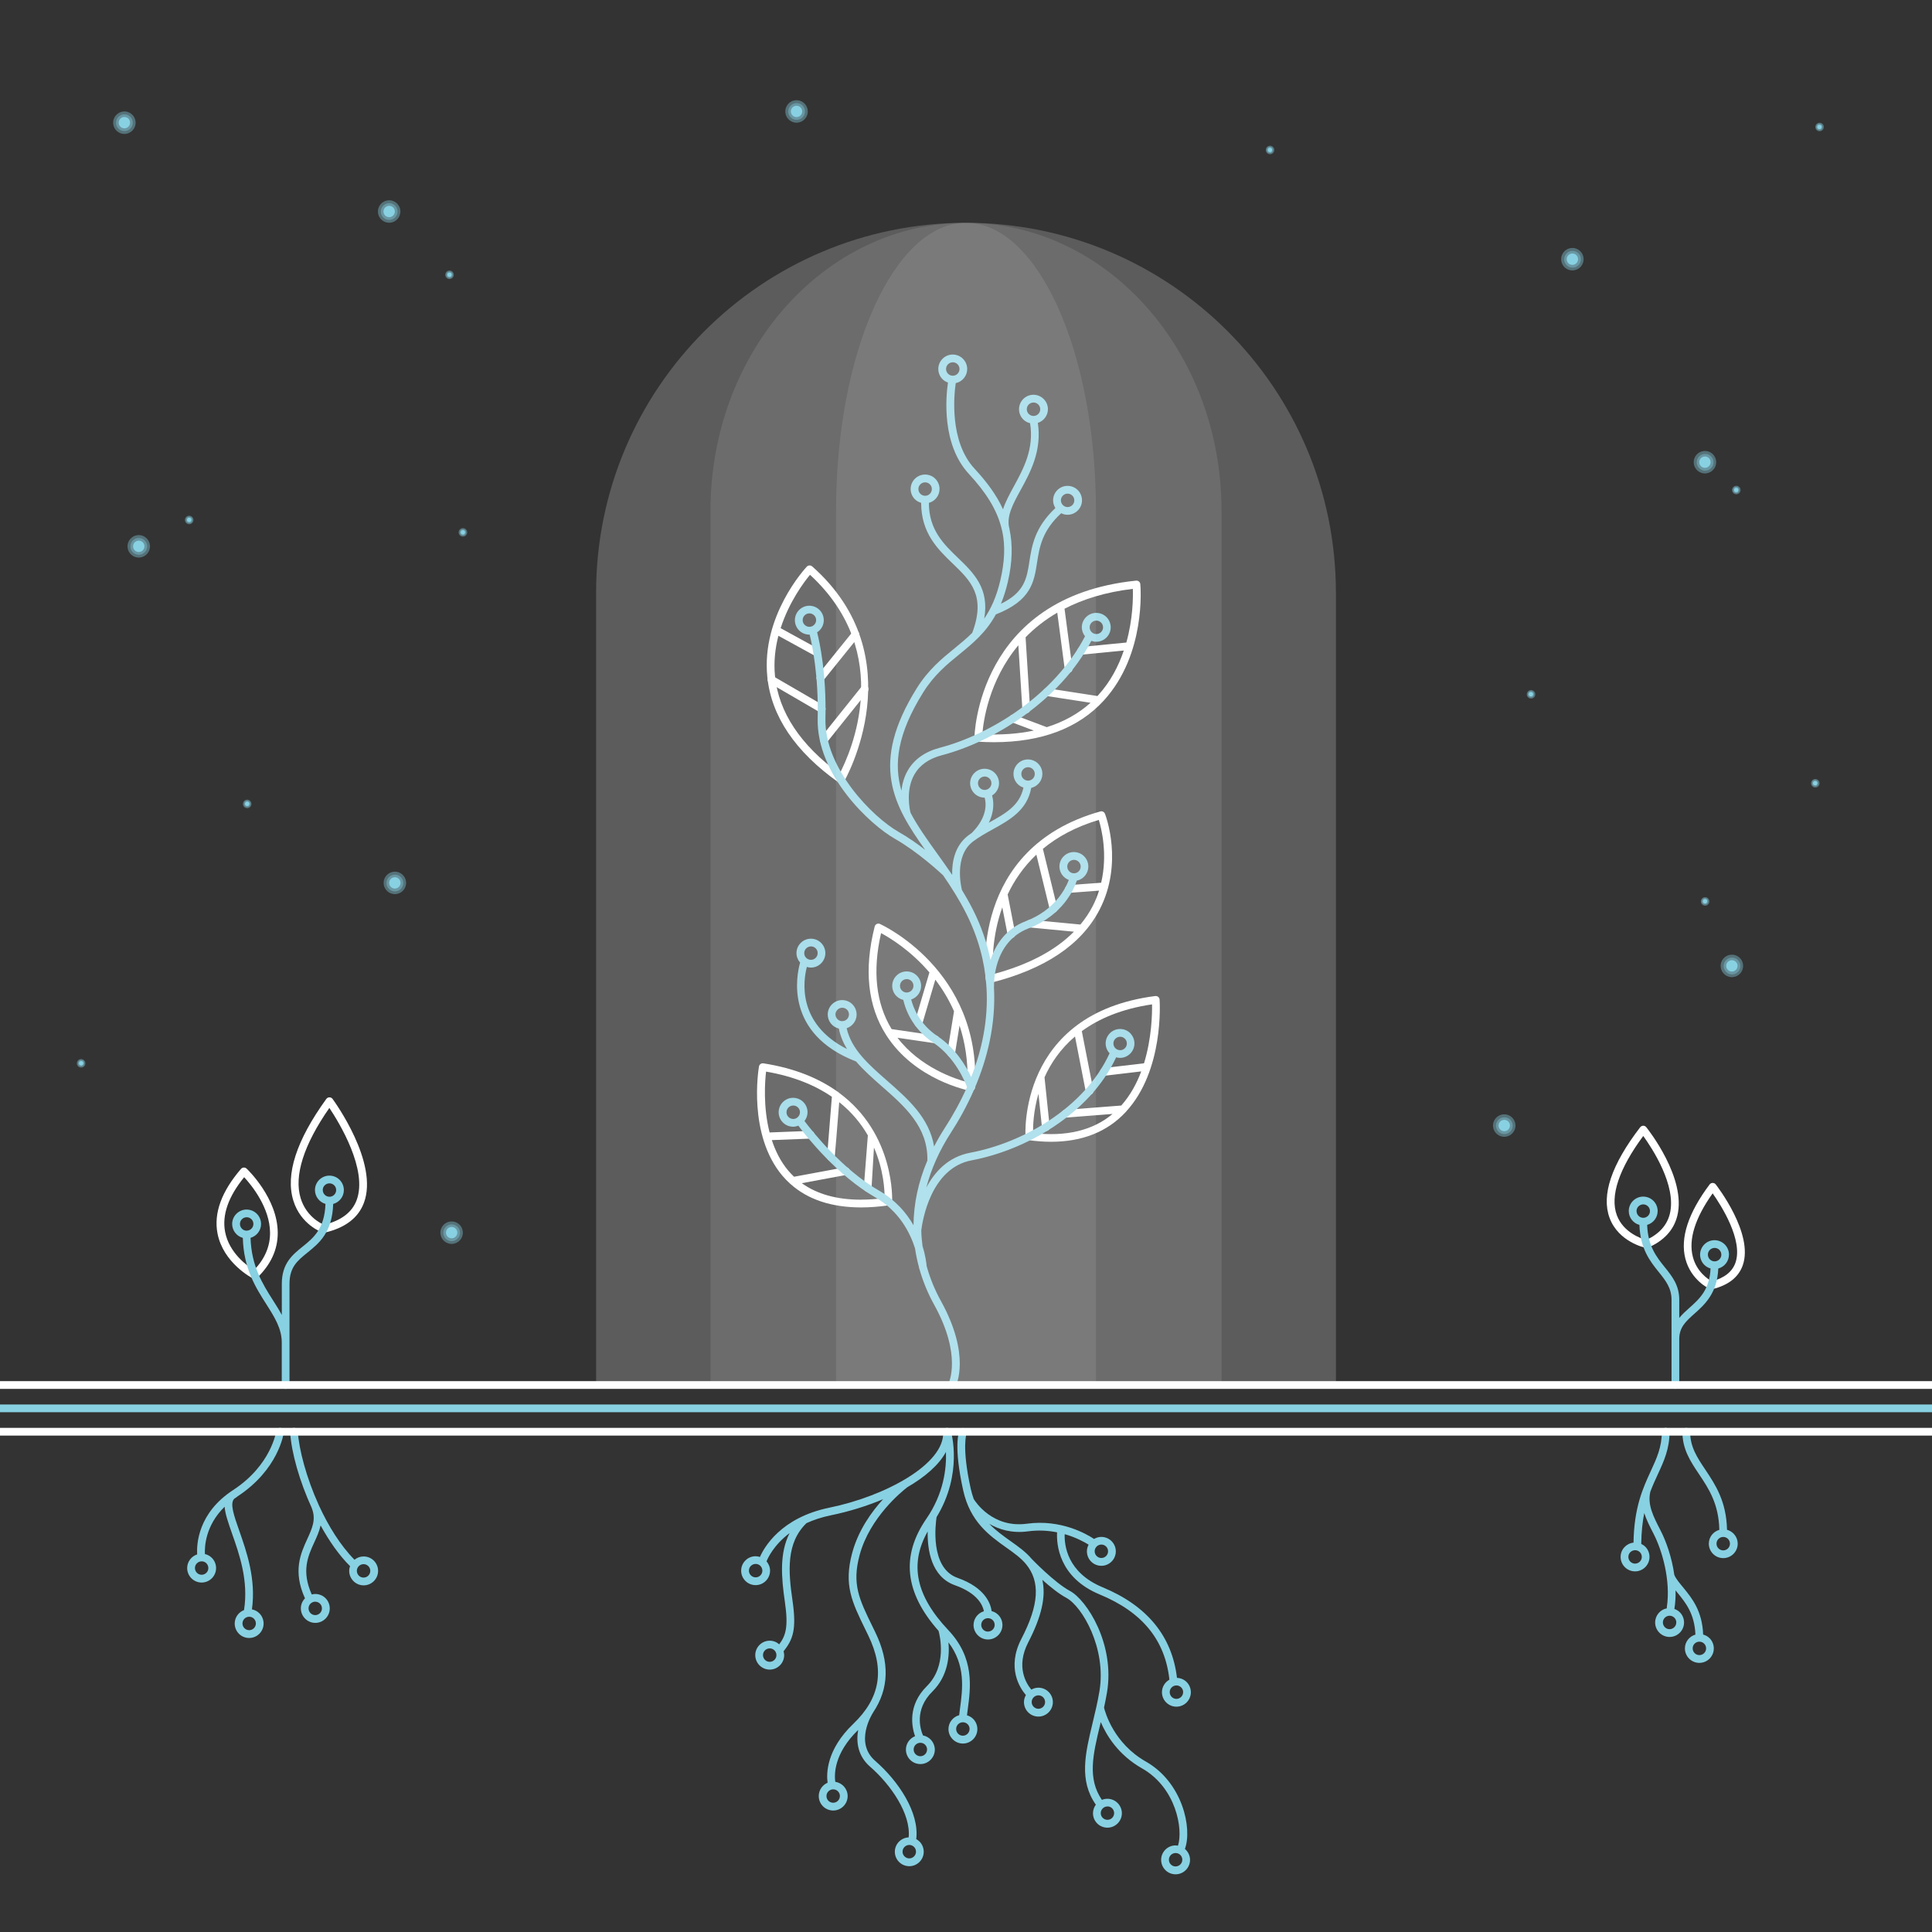 <?xml version="1.0" encoding="UTF-8"?>
<svg id="OBJECTS" xmlns="http://www.w3.org/2000/svg" viewBox="0 0 500 500">
  <rect x="0" y="0" width="500" height="500" fill="#333333" stroke="none"/>
  <defs>
    <style>
      .cls-1 {
        opacity: .4;
      }

      .cls-1, .cls-2 {
        fill: #88d1e2;
      }

      .cls-1, .cls-2, .cls-3, .cls-4, .cls-5 {
        stroke-width: 0px;
      }

      .cls-3 {
        opacity: .2;
      }

      .cls-3, .cls-4, .cls-5 {
        fill: #fff;
      }

      .cls-5 {
        opacity: .1;
      }
    </style>
  </defs>
  <g>
    <g>
      <g>
        <path class="cls-4" d="M217.1,282.77c-.11-.14-.26-.23-.42-.3-4.68-3.33-10.87-6-19.12-7.28-.54-.08-1.05.28-1.14.82-.12.71-2.91,17.61,6.05,28.25.64.76,1.32,1.46,2.05,2.11.02.02.03.03.05.04,4.49,4.02,10.6,6.06,18.24,6.07h0c2.26,0,4.69-.18,7.21-.54.47-.07.83-.45.86-.93.01-.23.86-17.49-13.79-28.24ZM222.82,310.48h0c-6.24,0-11.36-1.43-15.31-4.27l11.56-2.15c.54-.1.9-.62.8-1.17-.1-.54-.63-.91-1.17-.8l-13.2,2.45c-.52-.5-1.02-1.02-1.49-1.57-1.99-2.36-3.34-5.11-4.26-7.91l10.06-.39c.55-.02.98-.49.96-1.04-.02-.55-.45-.99-1.04-.96l-10.56.41c-1.71-6.68-1.2-13.31-.91-15.75,7.26,1.25,12.79,3.61,17.03,6.51l-1.25,15.55c-.04.55.37,1.03.92,1.08.03,0,.05,0,.08,0,.52,0,.95-.4,1-.92l1.15-14.31c3.31,2.64,5.69,5.62,7.41,8.6l-1.05,13.52c-.04.55.37,1.03.92,1.07.03,0,.05,0,.08,0,.52,0,.96-.4,1-.92l.63-10.53c2.52,5.8,2.77,11.08,2.76,13.08-2.13.27-4.18.41-6.1.41Z"/>
        <path class="cls-4" d="M227.74,239.11c-.27-.12-.58-.11-.84.02-.26.13-.46.37-.53.65-2.83,11.15-1.82,20.61,2.99,28.12,7.45,11.63,21.22,14.31,21.8,14.42.06.01.12.02.18.02.22,0,.44-.07.62-.21.23-.18.37-.45.38-.73,1.55-30.42-24.33-42.16-24.6-42.27ZM250.39,280.08c-3.16-.83-12.22-3.8-18.12-11.51l9.68,1.42s.1.01.15.01c.49,0,.92-.36.99-.86.08-.55-.3-1.05-.84-1.13l-11.5-1.68c-4.06-6.67-4.98-15.02-2.73-24.84,2.24,1.2,7.6,4.43,12.51,10.17l-3.8,12.88c-.16.53.15,1.09.68,1.24.09.03.19.04.28.04.43,0,.83-.28.96-.72l3.41-11.56c1.79,2.35,3.47,5.07,4.84,8.17l-1.74,10.69c-.09.54.28,1.06.83,1.15.05,0,.11.01.16.01.48,0,.91-.35.99-.84l1.19-7.31c1.4,4.26,2.22,9.13,2.07,14.68Z"/>
        <path class="cls-4" d="M291.42,287.69c9.83-10.67,8.73-28.25,8.68-29-.02-.27-.15-.53-.36-.7-.21-.17-.49-.25-.76-.22-35.61,4.59-33.6,36.08-33.58,36.4.04.47.4.85.86.91,2,.27,3.94.41,5.78.41,8.04,0,14.53-2.58,19.28-7.68.03-.04.06-.07.1-.11,0,0,0,0,0,0ZM267.36,293.21c-.04-1.66.06-5.55,1.39-10.14l.92,8.75c.05.51.49.9.99.9.03,0,.07,0,.11,0,.55-.06.95-.55.89-1.1l-1.34-12.81c1.61-3.61,4.1-7.34,7.89-10.57l2.79,14.29c.09.48.51.81.98.81.06,0,.13,0,.19-.02.54-.11.9-.63.79-1.17l-2.99-15.29c4.38-3.2,10.26-5.76,18.18-6.93.04,2.45-.08,8.76-2.08,15.25l-10.5,1.24c-.55.07-.94.56-.88,1.11.06.51.49.88.99.88.04,0,.08,0,.12,0l9.55-1.13c-1.17,3.13-2.84,6.21-5.17,8.83l-14.56,1.13c-.55.04-.96.52-.92,1.08.04.52.48.92,1,.92.03,0,.05,0,.08,0l12.15-.95c-5.1,4.27-12,5.94-20.58,4.94Z"/>
        <path class="cls-4" d="M285.96,210.6c-.19-.48-.7-.74-1.2-.6-34.07,9.54-29.67,43.19-29.62,43.53.04.28.2.53.43.69.17.11.36.17.56.17.08,0,.16,0,.24-.03,14.02-3.52,23.51-9.88,28.19-18.92,6.24-12.05,1.61-24.32,1.41-24.83ZM279.61,239.27l-12.88-1.23c-.56-.05-1.04.35-1.09.9-.05.55.35,1.04.9,1.09l11.39,1.09c-4.83,4.89-11.83,8.58-20.93,11.01-.19-2.66-.34-9.7,2.39-17.31l1.39,7.13c.09.48.51.81.98.81.06,0,.13,0,.19-.02.54-.11.9-.63.79-1.17l-1.96-10.09c1.68-3.55,4.06-7.11,7.43-10.3l3.48,14.25c.11.46.52.76.97.76.08,0,.16,0,.24-.03.54-.13.87-.67.73-1.21l-3.73-15.27c3.7-3.06,8.42-5.68,14.47-7.49.71,2.31,2.33,8.93.61,16.26l-8.4.62c-.55.04-.96.52-.92,1.07.04.53.48.93,1,.93.02,0,.05,0,.08,0l7.69-.57c-.43,1.34-.96,2.69-1.66,4.04-.87,1.68-1.93,3.25-3.16,4.73Z"/>
        <path class="cls-4" d="M295.11,151.17c-.02-.27-.15-.51-.36-.68s-.47-.25-.74-.22c-41.19,4.2-41.83,40.32-41.83,40.68,0,.53.41.97.94,1,1.4.08,2.78.13,4.11.13,12.34,0,21.92-3.64,28.46-10.81,10.94-11.99,9.49-29.37,9.42-30.1ZM291.48,166.29l-11.74,1.15c-.55.05-.95.54-.9,1.09.05.52.49.9.99.9.03,0,.07,0,.1,0l10.91-1.07c-1.34,3.95-3.41,8.03-6.63,11.56-.06.07-.14.14-.2.21l-12.93-2c-.54-.08-1.06.29-1.14.84-.08.55.29,1.06.84,1.14l11.45,1.77c-3.15,2.83-6.93,4.94-11.33,6.31l-8.37-3.15c-.52-.19-1.09.07-1.29.58-.2.52.07,1.09.58,1.29l5.73,2.16c-4,.85-8.44,1.17-13.32.95.24-3.19,1.61-13.8,9.32-23.02l1.04,16.65c.03.53.47.94,1,.94.02,0,.04,0,.06,0,.55-.03.97-.51.94-1.06l-1.17-18.6c2.25-2.31,4.96-4.48,8.2-6.37l1.94,14.67c.07.5.5.87.99.87.04,0,.09,0,.13,0,.55-.07.93-.57.86-1.12l-2.04-15.44c4.76-2.45,10.56-4.3,17.68-5.14.07,2.21.04,7.76-1.69,13.92Z"/>
        <path class="cls-4" d="M210.19,146.59c-.41-.36-1.02-.33-1.39.06-.48.51-11.8,12.77-10.22,28.51,1.02,10.19,7.23,19.39,18.46,27.35.17.12.37.18.58.18.07,0,.14,0,.21-.02.27-.06.51-.23.65-.47.19-.32,18.33-32.07-8.29-55.62ZM217.29,200.23c-10.16-7.45-15.78-15.94-16.72-25.25-.37-3.71.05-7.23.88-10.44l9.25,5.07c.15.08.31.12.48.12.35,0,.7-.19.88-.52.26-.49.08-1.09-.4-1.36l-9.63-5.28c2.2-6.84,6.07-11.97,7.6-13.81,22.12,20.35,10.48,46.09,7.67,51.46Z"/>
      </g>
      <path class="cls-4" d="M213.21,192.5c-.22,0-.44-.07-.62-.22-.43-.35-.5-.97-.16-1.41l10.55-13.18c.35-.43.97-.5,1.41-.16.43.35.5.97.16,1.41l-10.55,13.18c-.2.25-.49.38-.78.38Z"/>
      <path class="cls-4" d="M212.65,184.46c-.17,0-.34-.04-.5-.14l-12.97-7.54c-.48-.28-.64-.89-.36-1.37s.89-.64,1.37-.36l12.97,7.54c.48.28.64.89.36,1.37-.19.32-.52.5-.87.5Z"/>
      <path class="cls-4" d="M212.31,176.46c-.22,0-.44-.07-.63-.22-.43-.35-.5-.98-.15-1.41l9.08-11.26c.35-.43.98-.5,1.41-.15.43.35.5.98.15,1.41l-9.08,11.26c-.2.25-.49.37-.78.37Z"/>
      <path class="cls-2" d="M292.54,267.41c-.7-.71-1.64-1.1-2.66-1.11-2.05,0-3.73,1.67-3.74,3.72,0,.96.36,1.87,1.02,2.57-6.58,14.34-22.75,23.25-36.05,25.73-5.71,1.07-9.22,4.94-11.38,9.02,1.25-4.8,3.37-9.58,6.39-14.25,1.95-3,4.11-6.8,6.02-11.21.07-.11.12-.22.15-.35,3.13-7.34,5.5-16.33,4.94-26.14.01-.07.03-.13.03-.2-.02-.46-.32-11.41,8.94-14.93,8.88-3.38,11.76-10.17,12.48-12.35,1.69-.35,2.97-1.85,2.98-3.64,0-1-.38-1.94-1.08-2.65s-1.64-1.1-2.66-1.11c-2.05,0-3.73,1.67-3.74,3.72,0,1.6,1.01,2.97,2.43,3.5-.85,2.24-3.64,7.81-11.13,10.66-5.38,2.05-7.93,6.33-9.14,10.07-.86-4.28-2.33-8.68-4.58-13.12-.89-1.76-1.84-3.41-2.81-5.01-.25-1-2.02-8.81,2.83-12.52,1.59-1.21,3.4-2.22,5.16-3.19,4.38-2.42,8.89-4.94,9.94-10.71,1.64-.39,2.88-1.85,2.89-3.61,0-1-.38-1.94-1.08-2.65s-1.64-1.1-2.66-1.11c-2.05,0-3.73,1.67-3.74,3.72,0,1,.38,1.94,1.08,2.65.42.43.94.73,1.5.91-.97,4.66-4.66,6.71-8.9,9.06-.02.01-.05.03-.07.04,1.55-3.11,1.24-5.69.85-7.05,1.07-.66,1.79-1.82,1.8-3.16,0-1-.38-1.94-1.08-2.65-.7-.71-1.64-1.1-2.66-1.11-2.05,0-3.73,1.67-3.74,3.72-.01,2.06,1.66,3.75,3.72,3.76h.02s.02,0,.02,0c.4,1.42.79,4.98-3.33,9.13-.32.22-.63.44-.94.67-3.53,2.7-4.22,6.94-4.14,10.19-1.3-1.92-2.61-3.76-3.92-5.58-2.6-3.62-5.03-7.02-6.86-10.51-.19-.76-1.33-5.8,1-9.89,1.39-2.44,3.79-4.12,7.12-4.99,13.46-3.53,30.46-14.02,38.68-29.6.39.14.81.24,1.25.24h.02c2.05,0,3.73-1.67,3.74-3.72,0-1-.38-1.94-1.08-2.65-.7-.71-1.64-1.1-2.66-1.11-2.05,0-3.73,1.67-3.74,3.72,0,.89.32,1.7.83,2.34-7.88,15.17-24.45,25.4-37.55,28.84-3.88,1.02-6.69,3.02-8.36,5.95-.97,1.7-1.42,3.5-1.6,5.16-2-6.87-1.09-14.65,5.62-25.41,2.82-4.53,6.16-7.26,9.4-9.9,3.49-2.85,6.85-5.61,9.42-10.3,9.11-3.58,9.87-8.33,10.65-13.36.63-4.05,1.29-8.24,6.25-12.83.5.25,1.04.4,1.63.4h.02c2.05,0,3.73-1.67,3.74-3.72,0-1-.38-1.94-1.08-2.65s-1.64-1.1-2.66-1.11c-2.05,0-3.73,1.67-3.74,3.72,0,.74.22,1.43.59,2.02-5.34,5.02-6.08,9.71-6.73,13.86-.68,4.38-1.25,7.94-7.36,10.92.68-1.65,1.28-3.5,1.78-5.64,1.22-5.24,1.27-9.67.45-13.6,0-.04,0-.09-.01-.13-.92-3.14.84-6.37,2.89-10.1,2.48-4.53,5.53-10.11,4.44-17.35,1.5-.48,2.6-1.87,2.61-3.52.01-2.06-1.66-3.75-3.74-3.76-2.05,0-3.73,1.67-3.74,3.72,0,1,.38,1.94,1.08,2.65.49.5,1.11.83,1.78.99,1.08,6.67-1.71,11.79-4.18,16.31-1.11,2.03-2.19,4.01-2.82,5.98-1.7-3.77-4.26-7.16-7.38-10.53-6.54-7.07-5.3-19.07-4.86-22.13,1.69-.35,2.96-1.85,2.97-3.64,0-2.06-1.66-3.75-3.74-3.76-2.05,0-3.73,1.67-3.74,3.72,0,1,.38,1.94,1.08,2.65.4.41.89.7,1.42.88-.52,3.56-1.72,15.95,5.4,23.63,4.5,4.86,7.22,9.24,8.42,13.91.05.3.12.6.21.9,0,.02.02.04.03.07.81,3.85.6,7.92-.5,12.65-1,4.29-2.45,7.43-4.18,9.94,1.4-7.82-2.74-11.83-6.78-15.72-3.72-3.57-7.54-7.27-7.54-14.24,1.58-.43,2.75-1.86,2.76-3.57,0-1-.38-1.94-1.08-2.65-.7-.71-1.64-1.1-2.66-1.11-2.05,0-3.73,1.67-3.74,3.72,0,1,.38,1.94,1.08,2.65.46.46,1.03.78,1.64.95,0,7.83,4.31,12.01,8.15,15.7,4.66,4.48,8.67,8.35,5.07,17.95-1.44,1.44-2.98,2.7-4.55,3.98-3.36,2.74-6.83,5.58-9.83,10.39-12.19,19.56-6.02,30.2,2.19,41.78-2.03-1.57-4.4-3.24-6.82-4.61-6.77-3.85-19.29-16.42-18.98-29.38.28-11.62-1.51-19.79-2.15-22.3,1.03-.66,1.72-1.81,1.72-3.12,0-1-.38-1.94-1.08-2.65-.7-.71-1.64-1.1-2.66-1.11-2.05,0-3.73,1.67-3.74,3.72,0,1,.38,1.94,1.08,2.65.7.71,1.64,1.1,2.64,1.11h.02s.06,0,.09,0c.62,2.52,2.33,10.56,2.07,21.67-.35,14.63,13.58,27.53,19.99,31.17,5.93,3.37,11.73,8.75,12.46,9.43,2.08,3.02,4.12,6.21,5.92,9.76,3.25,6.42,4.85,12.71,5.28,18.75,0,.17,0,.27,0,.28,0,.04.02.08.03.12.54,8.43-1.19,16.35-3.95,23.33-1.29-2.77-4.01-7.46-8.7-10.58-4.78-3.18-6.35-7.61-6.83-9.5,1.48-.49,2.56-1.87,2.57-3.51,0-1-.38-1.94-1.08-2.65s-1.64-1.1-2.66-1.11c-2.05,0-3.73,1.67-3.74,3.72,0,1,.38,1.94,1.08,2.65.5.5,1.12.84,1.79,1,.43,1.97,2.06,7.27,7.76,11.07,5.56,3.7,8.18,10.02,8.73,11.49-1.74,3.92-3.76,7.51-5.82,10.69-1,1.55-1.89,3.11-2.7,4.68-1.25-7.45-6.77-12.3-12.14-17-4.75-4.16-9.25-8.11-10.49-13.6,1.48-.49,2.57-1.87,2.58-3.52,0-1-.38-1.94-1.08-2.65-.7-.71-1.64-1.1-2.66-1.11-2.05,0-3.73,1.67-3.74,3.72,0,1.77,1.23,3.26,2.88,3.65.39,1.93,1.13,3.68,2.11,5.3-13.02-6.6-11.3-17.76-10.39-21.25.33.1.67.16,1.03.17h.02c2.05,0,3.73-1.67,3.74-3.72,0-1-.38-1.94-1.08-2.65-.7-.71-1.64-1.1-2.66-1.11-2.05,0-3.73,1.67-3.74,3.72,0,.92.34,1.78.94,2.47-.93,3.27-4.09,18.42,14.49,25.59,1.99,2.33,4.38,4.42,6.73,6.49,5.86,5.14,11.92,10.45,11.72,19.14-2.35,5.54-3.54,11.17-3.59,16.75-1.83-3.2-4.63-6.49-8.92-8.96-9.43-5.42-17.29-15.36-19.29-18.01.48-.63.78-1.4.79-2.25,0-1-.38-1.94-1.08-2.65-.7-.71-1.64-1.1-2.66-1.11-2.05,0-3.73,1.67-3.74,3.72,0,1,.38,1.94,1.08,2.65.7.71,1.64,1.1,2.64,1.11h.02c.48,0,.93-.1,1.36-.26,2.09,2.79,10.03,12.86,19.89,18.53,6.21,3.57,9.03,9.17,10.31,13.22.24,1.66.59,3.31,1.03,4.94,0,.03,0,.05,0,.05,0,.15.06.29.12.41.89,3.12,2.14,6.2,3.8,9.19,7.23,13.06,3.79,20.19,3.74,20.3-.25.49-.06,1.09.42,1.35.15.08.31.11.46.11.36,0,.71-.19.89-.54.17-.32,4.06-8.06-3.76-22.19-1.63-2.95-2.85-5.98-3.7-9.05-.06-.74-.29-2.68-1.06-5.14-.18-1.36-.3-2.72-.33-4.08.3-2.47,2.45-16.16,13.04-18.14,13.74-2.57,30.46-11.79,37.4-26.66.32.09.64.15.97.15h.02c2.05,0,3.73-1.67,3.74-3.72,0-1-.38-1.94-1.08-2.65ZM277.95,222.53c.46,0,.9.19,1.23.52.33.33.5.77.5,1.23,0,.95-.78,1.73-1.74,1.73v.02s0,0,0,0v-.02c-.96,0-1.73-.79-1.73-1.75,0-.95.78-1.73,1.75-1.73ZM264.82,201.51c-.33-.33-.5-.77-.5-1.23,0-.95.79-1.73,1.75-1.73.46,0,.9.19,1.23.52.33.33.5.77.5,1.23,0,.95-.78,1.73-1.74,1.73v.02s0,0,0,0v-.02c-.47,0-.9-.19-1.23-.52ZM254.83,204.44h0c-.96,0-1.73-.79-1.73-1.75,0-.95.78-1.73,1.75-1.73.46,0,.9.19,1.23.52.33.33.5.77.5,1.23,0,.75-.49,1.38-1.16,1.62-.09,0-.18.04-.27.08-.1.02-.2.03-.31.03ZM283.74,160.61c.46,0,.9.19,1.23.52.33.33.5.77.5,1.23,0,.95-.79,1.73-1.74,1.73h0c-.96,0-1.73-.79-1.73-1.75,0-.95.78-1.73,1.75-1.73ZM276.3,127.75c.46,0,.9.19,1.23.52.33.33.5.77.5,1.23,0,.95-.78,1.73-1.74,1.73h0c-.96,0-1.73-.79-1.73-1.75,0-.95.79-1.73,1.75-1.73ZM266.23,107.13c-.33-.33-.5-.77-.5-1.23,0-.95.79-1.73,1.75-1.73.96,0,1.73.79,1.73,1.75,0,.95-.78,1.73-1.74,1.73v.02s0,0,0,0v-.02c-.46,0-.9-.19-1.23-.52ZM246.57,97.26s0,0,0,0v-.02c-.46,0-.9-.19-1.23-.52-.33-.33-.5-.77-.5-1.23,0-.95.78-1.73,1.75-1.73.96,0,1.73.79,1.73,1.75,0,.95-.78,1.73-1.74,1.73v.02ZM239.41,128.31s0,0,0,0h0c-.46,0-.9-.19-1.23-.52-.33-.33-.5-.77-.5-1.23,0-.95.78-1.73,1.75-1.73.46,0,.9.19,1.23.52.33.33.51.77.5,1.23,0,.95-.78,1.73-1.74,1.73h0ZM210.03,162.13s-.01,0-.02,0c0,0-.01,0-.02,0-.17.06-.35.09-.53.09h0c-.46,0-.9-.19-1.23-.52-.33-.33-.51-.77-.5-1.23,0-.95.78-1.73,1.75-1.73.46,0,.9.19,1.23.52.33.33.51.77.5,1.23,0,.75-.49,1.39-1.17,1.63ZM234.65,256.89s0,0,0,0v-.02c-.46,0-.9-.19-1.23-.52s-.51-.77-.5-1.23c0-.95.78-1.73,1.75-1.73.46,0,.9.18,1.23.51.33.33.5.77.5,1.23,0,.95-.79,1.73-1.74,1.73v.02ZM217.96,264.3s0,0,0,0v-.02c-.96,0-1.73-.79-1.73-1.75,0-.95.78-1.73,1.75-1.73.46,0,.9.19,1.23.51.33.33.5.77.5,1.23,0,.95-.78,1.73-1.74,1.73v.02ZM209.88,244.92c.46,0,.9.19,1.23.52.33.33.51.77.5,1.23,0,.95-.78,1.73-1.74,1.73h0c-.35,0-.68-.11-.97-.3,0,0-.01,0-.02-.01-.09-.06-.17-.13-.24-.2-.33-.33-.51-.77-.5-1.23,0-.95.78-1.73,1.75-1.73ZM206.34,289.22s0,0,0,0c0,0,0,0,0,0-.29.23-.66.37-1.06.37h0c-.46,0-.9-.19-1.23-.52s-.51-.77-.5-1.23c0-.95.78-1.73,1.75-1.73.46,0,.9.18,1.23.51.33.33.5.77.5,1.23,0,.55-.27,1.03-.67,1.35ZM289.88,271.78h0c-.46,0-.9-.18-1.23-.51-.33-.33-.5-.77-.5-1.23,0-.95.79-1.73,1.75-1.73.46,0,.9.19,1.23.52.33.33.5.77.5,1.23,0,.95-.78,1.73-1.74,1.73Z"/>
    </g>
    <g>
      <path class="cls-2" d="M256.63,416.93c-.25-1.86-1.63-6.04-8.82-8.58-7.25-2.56-5.66-14.21-5.42-15.73,6.88-11.29,3.81-21.91,3.66-22.38-.15-.48-.63-.78-1.13-.7-.5.09-.85.53-.83,1.04.43,8.3-14.95,16.64-29.43,19.6-12.66,2.59-16.95,10.39-17.99,12.76-.36-.11-.73-.19-1.12-.19-2.05,0-3.73,1.67-3.74,3.72,0,1,.38,1.94,1.08,2.65.7.71,1.64,1.1,2.64,1.11h.02c2.05,0,3.73-1.67,3.74-3.72,0-.93-.35-1.78-.91-2.44.32-.81,1.85-4.22,5.97-7.31-2.68,5.23-2.13,11.58-1.23,17.76.96,6.58.22,8.76-1.46,11.03-.68-.6-1.53-.94-2.46-.94-2.05,0-3.73,1.67-3.74,3.72,0,2.06,1.66,3.75,3.72,3.76h.02c2.05,0,3.73-1.67,3.74-3.72,0-.35-.06-.68-.15-1.01,2.42-3.07,3.4-5.61,2.31-13.12-1.11-7.65-1.66-14.94,3.61-20.05,1.81-.83,3.91-1.54,6.36-2.04,4.58-.94,9.22-2.37,13.47-4.16-2.98,3.26-6.4,8.01-7.99,13.88-2.24,8.29-.1,12.68,3.45,19.94l.71,1.46c4.33,8.92,3.08,16.2-3.92,22.9-6.94,6.65-6.94,12.85-6.61,15.2-1.34.57-2.28,1.89-2.29,3.43,0,1,.38,1.94,1.08,2.65.7.71,1.64,1.1,2.64,1.11h.02c2.05,0,3.73-1.67,3.74-3.72,0-1.88-1.38-3.43-3.2-3.7-.27-1.84-.4-7.32,5.92-13.43-.56,3.15-.08,6.75,3.09,9.51,5.36,4.65,10.58,12.21,9.98,18.29-1.97.09-3.57,1.71-3.58,3.7,0,1,.38,1.94,1.08,2.65.7.71,1.64,1.1,2.64,1.11h.02c2.05,0,3.73-1.67,3.74-3.72,0-1-.38-1.94-1.08-2.65-.26-.26-.55-.46-.86-.63.85-6.87-4.61-15.04-10.62-20.26-5.46-4.74-.78-12.14-.58-12.45.01-.02.01-.03.02-.05,4.16-6.18,4.35-13.03.57-20.81l-.71-1.46c-3.46-7.08-5.37-10.98-3.32-18.54,2.63-9.72,10.93-16.43,12.32-17.5,4.56-2.65,8.19-5.76,10.01-9.14.16,4.28-.58,10.78-5.06,17.28-6.65,9.65-5.6,19.15,3.15,29.03.32,1.17,2.25,9.06-3.01,14.28-5.07,5.01-3.92,10.58-3.08,12.98-1.37.55-2.36,1.88-2.36,3.45,0,1,.38,1.94,1.08,2.65.7.71,1.64,1.1,2.64,1.11h.02c2.05,0,3.73-1.67,3.74-3.72,0-1.83-1.31-3.36-3.06-3.69-.66-1.52-2.34-6.64,2.43-11.36,4.07-4.03,4.47-9.26,4.16-12.73,4.48,5.96,3.69,11.94,2.97,17.28-.07.53-.14,1.05-.2,1.57-1.58.43-2.76,1.86-2.77,3.58,0,2.06,1.66,3.75,3.72,3.76h.02c2.05,0,3.73-1.67,3.74-3.72,0-1-.38-1.94-1.08-2.65-.45-.46-1.01-.76-1.61-.94.06-.44.11-.87.17-1.32.81-6.02,1.82-13.51-5.02-20.75-8.38-8.87-10.1-17.04-5.32-25.51-.09,4.64.85,11.73,7.08,13.93,5.94,2.1,7.21,5.28,7.47,6.72-1.54.46-2.67,1.87-2.68,3.55,0,2.06,1.66,3.75,3.72,3.76h.02c2.05,0,3.73-1.67,3.74-3.72,0-1-.38-1.94-1.08-2.65-.47-.48-1.06-.8-1.7-.97ZM195.55,408.22h0c-.46,0-.9-.19-1.23-.52s-.51-.77-.5-1.23c0-.95.78-1.73,1.75-1.73.96,0,1.73.79,1.73,1.75,0,.95-.78,1.73-1.74,1.73ZM199.19,430.08h0c-.96,0-1.73-.79-1.73-1.75,0-.95.78-1.73,1.75-1.73.46,0,.9.19,1.23.52.33.33.5.77.5,1.23,0,.95-.78,1.73-1.74,1.73ZM217.36,464.82c0,.95-.78,1.73-1.74,1.73h0c-.46,0-.9-.19-1.23-.51-.33-.33-.5-.77-.5-1.23,0-.95.78-1.73,1.75-1.73.96,0,1.73.79,1.73,1.75ZM235.31,480.95h0c-.46,0-.9-.19-1.23-.52s-.51-.77-.5-1.23c0-.95.78-1.73,1.75-1.73.46,0,.9.19,1.23.52.33.33.5.77.5,1.23,0,.95-.78,1.73-1.74,1.73ZM239.92,452.78c0,.95-.78,1.73-1.74,1.73h0c-.46,0-.9-.19-1.23-.52-.33-.33-.5-.77-.5-1.23,0-.95.78-1.73,1.75-1.73.96,0,1.73.79,1.73,1.75ZM250.92,447.47c0,.95-.78,1.73-1.74,1.73h0c-.96,0-1.73-.79-1.73-1.75,0-.95.78-1.73,1.75-1.73.46,0,.9.19,1.23.51.33.33.5.77.5,1.23ZM255.67,422.26h0c-.96,0-1.73-.79-1.73-1.75,0-.95.78-1.73,1.75-1.73.46,0,.9.19,1.23.51.33.33.5.77.5,1.23,0,.95-.78,1.73-1.74,1.73Z"/>
      <path class="cls-2" d="M306.66,478.49c1.94-5.33-.61-17.21-10.12-22.6-8.29-4.71-10.51-12.7-10.82-13.96.28-1.28.54-2.59.77-3.93,2.1-12.52-5.22-23.91-9.58-26.26-4.05-2.18-9.87-8.26-9.93-8.32,0,0,0,0,0,0-1.46-1.74-3.37-3.11-5.4-4.55-1.91-1.36-3.85-2.74-5.56-4.5,2.52,1.46,5.87,2.51,10.04,1.94,2.75-.37,5.29-.19,7.51.26-.16,2.92.33,11.65,11.02,16.07,11.03,4.56,16.94,11.79,18.05,22.06-1.14.64-1.92,1.84-1.93,3.23-.01,2.06,1.66,3.75,3.72,3.76h.02c2.05,0,3.73-1.67,3.74-3.72,0-1-.38-1.94-1.08-2.65-.67-.67-1.55-1.05-2.51-1.09-1.27-10.79-7.72-18.67-19.24-23.44-9.26-3.83-9.93-11-9.82-13.75,2.92.84,5.09,2.03,6.19,2.72-.27.51-.44,1.09-.44,1.71,0,1,.38,1.94,1.08,2.65.7.71,1.64,1.1,2.64,1.11h.02c2.05,0,3.73-1.67,3.74-3.72.01-2.06-1.66-3.75-3.74-3.76-.69,0-1.33.2-1.89.53-1.98-1.31-8.62-5.14-17.34-3.95-8.91,1.22-13.38-5.69-13.8-6.38-.3-.83-.56-1.72-.78-2.68-2.39-10.81-1.08-14.27-1.07-14.29.22-.5,0-1.1-.51-1.32-.51-.23-1.1,0-1.32.51-.17.38-1.59,4.07.95,15.53,1.81,8.16,6.78,11.69,11.16,14.81,1.95,1.38,3.78,2.69,5.08,4.26,3.76,4.56,3.4,10.53-1.18,19.36-3.88,7.49-.36,12.77,1.17,14.55-.31.54-.5,1.15-.5,1.81,0,1,.38,1.94,1.08,2.65.7.71,1.64,1.1,2.64,1.11h.02c2.05,0,3.73-1.67,3.74-3.72.01-2.06-1.66-3.75-3.74-3.76-.67,0-1.28.19-1.83.5-1.26-1.49-4.1-5.86-.81-12.22,3.44-6.64,4.65-11.87,3.65-16.19,1.94,1.73,4.24,3.6,6.23,4.67,4.08,2.2,10.42,13.04,8.55,24.17-.48,2.85-1.13,5.55-1.76,8.17-1.92,7.97-3.57,14.89.83,21.18-.45.62-.73,1.37-.74,2.19,0,1,.38,1.94,1.08,2.65.7.71,1.64,1.1,2.64,1.11h.02c2.05,0,3.73-1.67,3.74-3.72,0-2.06-1.66-3.75-3.74-3.76-.51,0-.99.1-1.43.29-3.79-5.54-2.32-11.72-.45-19.47.05-.22.11-.45.16-.67,1.43,3.38,4.49,8.48,10.68,11.99,8.83,5.01,10.67,15.75,9.3,20-.2-.03-.41-.06-.62-.07-2.05,0-3.73,1.67-3.74,3.72,0,1,.38,1.94,1.08,2.65.7.71,1.64,1.1,2.64,1.11h.02c2.05,0,3.73-1.67,3.74-3.72,0-1.13-.51-2.14-1.31-2.83ZM306.19,437.94c0,.95-.78,1.73-1.74,1.73h0c-.96,0-1.73-.79-1.73-1.75,0-.95.78-1.73,1.75-1.73.46,0,.9.19,1.23.52.33.33.5.77.5,1.23ZM285.04,399.73c.96,0,1.73.79,1.73,1.75,0,.95-.78,1.73-1.74,1.73h0c-.46,0-.9-.19-1.23-.52-.33-.33-.5-.77-.5-1.23,0-.95.78-1.73,1.75-1.73ZM268.74,438.75c.96,0,1.73.79,1.73,1.75,0,.95-.78,1.73-1.74,1.73h0c-.46,0-.9-.19-1.23-.52-.33-.33-.5-.77-.5-1.23,0-.95.78-1.73,1.75-1.73ZM286.61,467.49c.96,0,1.73.79,1.73,1.75,0,.95-.78,1.73-1.74,1.73h0c-.46,0-.9-.19-1.23-.52-.33-.33-.5-.77-.5-1.23,0-.53.25-1,.63-1.31,0,0,0,0,0,0,0,0,0,0,0,0,.3-.25.68-.4,1.1-.4ZM304.24,483.04h0c-.46,0-.9-.19-1.23-.52-.33-.33-.5-.77-.5-1.23,0-.95.78-1.73,1.75-1.73.25,0,.49.06.71.16,0,0,0,0,0,0,0,0,0,0,.01,0,.59.28,1,.88,1,1.58,0,.95-.78,1.73-1.74,1.73Z"/>
    </g>
  </g>
  <g>
    <g>
      <g>
        <path class="cls-4" d="M426.13,322.97c-.07,0-.14,0-.21-.02-.29-.06-7.06-1.55-9.36-7.75-2.18-5.89.48-13.79,7.92-23.47.19-.24.48-.39.78-.39.26-.02.6.13.79.37.43.53,10.45,13.17,8.04,22.93-.91,3.69-3.46,6.46-7.57,8.25-.13.05-.26.08-.4.08ZM425.27,293.99c-6.29,8.5-8.65,15.56-6.84,20.49,1.66,4.5,6.37,6.09,7.6,6.43,3.33-1.53,5.39-3.8,6.12-6.76,1.81-7.32-4.6-17.01-6.88-20.16Z"/>
        <path class="cls-4" d="M442.89,333.67c-.14,0-.28-.03-.41-.09-.2-.09-4.88-2.27-6.31-7.84-1.37-5.35.73-11.81,6.27-19.2.19-.25.48-.4.79-.4.31,0,.61.14.8.38.4.52,9.85,12.75,7,20.92-1.08,3.1-3.74,5.19-7.89,6.19-.08.02-.16.03-.24.03ZM443.23,308.84c-4.56,6.41-6.28,11.93-5.13,16.41,1,3.91,3.97,5.83,4.91,6.36,3.25-.86,5.3-2.48,6.12-4.81,2.05-5.87-3.72-14.87-5.9-17.96Z"/>
        <g>
          <path class="cls-2" d="M440.77,423.01c-.23-6.1-2.87-9.35-5.01-11.99-1.02-1.25-1.97-2.3-2.45-3.44-.64-4.56-2.12-8.73-3.59-11.56-1.83-3.55-3.42-6.62-2.61-9.98.62-1.65,1.3-3.12,1.95-4.53,1.56-3.37,3.02-6.55,3.02-10.99,0-.55-.45-1-1-1s-1,.45-1,1c0,4-1.32,6.85-2.84,10.15-2.04,4.42-4.34,9.42-4.49,18.56-1.86.2-3.33,1.76-3.34,3.68,0,1,.38,1.94,1.08,2.65s1.64,1.1,2.64,1.11h.02c2.05,0,3.73-1.67,3.74-3.72,0-1-.38-1.94-1.08-2.65-.31-.31-.67-.55-1.06-.74.04-3.1.33-5.72.78-7.98.58,1.79,1.48,3.55,2.41,5.36,2.23,4.32,4.48,12.08,3.43,19.01-.01.1,0,.19.01.28-1.72.33-3.02,1.84-3.03,3.65-.01,2.06,1.66,3.75,3.72,3.76h.02c2.05,0,3.73-1.67,3.74-3.72,0-1-.38-1.94-1.08-2.65-.41-.41-.9-.7-1.44-.89.01-.04.04-.08.04-.12.24-1.55.32-3.12.28-4.68.19.24.38.47.57.71,2.05,2.51,4.35,5.35,4.57,10.74-1.55.45-2.71,1.86-2.72,3.56-.01,2.06,1.66,3.75,3.72,3.76h.02c2.05,0,3.73-1.67,3.74-3.72,0-1-.38-1.94-1.08-2.65-.47-.47-1.05-.79-1.68-.96ZM423.15,404.67h0c-.46,0-.9-.19-1.23-.52-.33-.33-.5-.77-.5-1.23,0-.95.78-1.73,1.75-1.73.46,0,.9.18,1.23.51.33.33.5.77.5,1.23,0,.95-.79,1.73-1.74,1.73ZM433.82,419.9c0,.95-.78,1.73-1.74,1.73h0c-.96,0-1.73-.79-1.73-1.75,0-.95.78-1.73,1.75-1.73.46,0,.9.19,1.23.52.33.33.5.77.5,1.23ZM439.79,428.34h0c-.96,0-1.73-.79-1.73-1.75,0-.95.78-1.73,1.75-1.73.46,0,.9.19,1.23.52.33.33.5.77.5,1.23,0,.95-.78,1.73-1.74,1.73Z"/>
          <path class="cls-2" d="M446.95,395.91c-.15-7.37-3.04-11.71-5.6-15.54-2.12-3.17-3.95-5.9-3.95-9.84,0-.55-.45-1-1-1s-1,.45-1,1c0,4.55,2.08,7.66,4.29,10.96,2.52,3.77,5.12,7.67,5.27,14.43-1.56.44-2.71,1.86-2.72,3.56,0,1,.38,1.94,1.08,2.65.7.71,1.64,1.1,2.64,1.11h.02c2.05,0,3.73-1.67,3.74-3.72,0-1.72-1.16-3.16-2.75-3.61ZM445.96,401.24h0c-.46,0-.9-.19-1.23-.52-.33-.33-.5-.77-.5-1.23,0-.95.78-1.73,1.75-1.73.96,0,1.73.79,1.73,1.75,0,.95-.78,1.73-1.74,1.73Z"/>
        </g>
        <path class="cls-2" d="M447.46,324.72c.01-2.06-1.66-3.75-3.74-3.76-2.05,0-3.73,1.67-3.74,3.72,0,1,.38,1.94,1.08,2.65.46.46,1.02.78,1.63.95-.25,5.52-2.91,7.91-5.5,10.21-.91.81-1.83,1.64-2.6,2.59v-4.67c0-3.8-1.82-6.06-3.74-8.45-2.15-2.67-4.36-5.44-4.57-10.96,1.56-.45,2.71-1.86,2.72-3.56,0-1-.38-1.94-1.08-2.65-.7-.71-1.64-1.1-2.66-1.11-2.05,0-3.73,1.67-3.74,3.72,0,1.73,1.17,3.18,2.76,3.61.22,6.21,2.75,9.39,5.01,12.2,1.77,2.2,3.3,4.11,3.3,7.2v22.02c0,.55.45,1,1,1s1-.45,1-1v-11.9c0-3.05,1.74-4.59,3.93-6.55,2.64-2.35,5.9-5.27,6.17-11.69,1.58-.43,2.75-1.86,2.76-3.57ZM423.53,313.42c0-.95.78-1.73,1.75-1.73.46,0,.9.19,1.23.52.33.33.5.77.5,1.23,0,.95-.78,1.73-1.74,1.73h0s0,0,0,0c0,0,0,0,0,0h0c-.96,0-1.73-.79-1.73-1.75ZM443.73,326.44h0s0,0,0,0c0,0,0,0,0,0h0c-.46,0-.9-.19-1.23-.52-.33-.33-.5-.77-.5-1.23,0-.95.78-1.73,1.75-1.73.96,0,1.73.79,1.73,1.75,0,.95-.78,1.73-1.74,1.73Z"/>
      </g>
      <g>
        <g>
          <path class="cls-4" d="M83.77,319.03c-.11,0-.23-.02-.33-.06-.23-.08-5.59-2.04-7.51-8.21-2.11-6.76.76-15.63,8.52-26.36.19-.26.49-.41.81-.41h0c.32,0,.62.15.81.41.49.67,11.99,16.52,8.11,26.89-1.46,3.92-4.89,6.51-10.18,7.72-.07.02-.15.02-.22.02ZM85.24,286.73c-6.64,9.52-9.21,17.6-7.42,23.4,1.41,4.56,5.02,6.42,6.03,6.85,4.42-1.07,7.27-3.22,8.45-6.39,2.94-7.88-4.54-20.08-7.06-23.86Z"/>
          <path class="cls-4" d="M65.88,330.96c-.16,0-.31-.04-.46-.11-.31-.16-7.66-4.04-9.13-11.64-1.01-5.24,1.04-10.85,6.08-16.7.18-.21.43-.33.71-.35.27-.01.54.08.74.27.33.31,8.02,7.69,8.06,16.6.02,4.32-1.77,8.23-5.31,11.64-.19.18-.44.28-.69.28ZM63.19,304.66c-4.11,5.04-5.77,9.8-4.93,14.16,1.04,5.44,5.76,8.83,7.47,9.89,2.78-2.88,4.18-6.13,4.16-9.66-.03-6.52-4.82-12.36-6.7-14.39Z"/>
        </g>
        <path class="cls-2" d="M61.4,387.31c10.67-6.96,12.01-16.26,12.06-16.65.07-.55-.31-1.05-.86-1.12-.54-.07-1.05.31-1.12.86-.01.09-1.26,8.78-11.17,15.24-9.03,5.89-9.44,13.89-9.29,16.64-1.48.49-2.57,1.87-2.58,3.52,0,2.06,1.66,3.75,3.72,3.76h.02c2.05,0,3.73-1.67,3.74-3.72,0-1-.38-1.94-1.08-2.65-.5-.51-1.13-.85-1.81-1-.1-1.93.14-7.4,5.1-12.25.14,1.87.96,4.19,1.92,6.94,1.93,5.48,4.3,12.26,3.1,19.81-1.4.54-2.4,1.88-2.41,3.46,0,1,.38,1.94,1.08,2.65.7.71,1.64,1.1,2.64,1.11h.02c2.05,0,3.73-1.67,3.74-3.72,0-1-.38-1.94-1.08-2.65-.53-.54-1.2-.89-1.94-1.04,1.1-7.87-1.41-15.01-3.26-20.29-1.41-4.02-2.53-7.19-1.29-8.36.25-.17.5-.35.76-.52ZM53.42,404.59c.33.33.5.77.5,1.23,0,.95-.78,1.73-1.74,1.73h0c-.96,0-1.73-.79-1.73-1.75,0-.95.78-1.73,1.75-1.73.46,0,.9.19,1.23.51ZM65.72,418.93c.33.33.5.77.5,1.23,0,.95-.78,1.73-1.74,1.73h0c-.46,0-.9-.19-1.23-.52-.33-.33-.5-.77-.5-1.23,0-.95.78-1.73,1.75-1.73.46,0,.9.19,1.23.52Z"/>
        <path class="cls-2" d="M94.08,402.81c-.89,0-1.7.33-2.34.85-3.65-3.7-6.75-8.73-9.15-13.94-.02-.04-.03-.08-.04-.12,0-.02-.03-.04-.04-.06-3.21-7.06-5.14-14.39-5.44-19.08-.04-.55-.5-.96-1.06-.93-.55.04-.97.51-.93,1.06.34,5.39,2.43,12.74,5.6,19.66,0,.03,0,.06.02.09,1.14,2.88.11,5.13-1.19,7.98-1.7,3.71-3.78,8.3-.58,15.33-.66.67-1.07,1.58-1.07,2.59,0,2.06,1.66,3.75,3.72,3.76h.02c2.05,0,3.73-1.67,3.74-3.72,0-1-.38-1.94-1.08-2.65-.7-.71-1.64-1.1-2.66-1.11-.32,0-.63.05-.92.13-2.71-6.09-1.01-9.86.66-13.5.65-1.41,1.3-2.85,1.63-4.37,2.23,4.07,4.82,7.76,7.62,10.54-.13.38-.22.78-.22,1.21,0,2.06,1.66,3.75,3.72,3.76h.02c2.05,0,3.73-1.67,3.74-3.72,0-1-.38-1.94-1.08-2.65-.7-.71-1.64-1.1-2.66-1.11ZM81.59,414.52c.46,0,.9.18,1.23.51.33.33.5.77.5,1.23,0,.95-.78,1.73-1.74,1.73h0c-.96,0-1.73-.79-1.73-1.75,0-.95.78-1.73,1.75-1.73ZM94.08,408.28h0c-.96,0-1.73-.79-1.73-1.75,0-.95.78-1.73,1.75-1.73.46,0,.9.19,1.23.52s.51.77.5,1.23c0,.95-.78,1.73-1.74,1.73Z"/>
        <path class="cls-2" d="M79.58,324.16c3.01-2.43,6.4-5.18,6.65-12.58,1.58-.43,2.75-1.86,2.76-3.57,0-1-.38-1.94-1.08-2.65-.7-.71-1.64-1.1-2.66-1.11-2.05,0-3.73,1.67-3.74,3.72,0,1.71,1.15,3.15,2.72,3.6-.23,6.45-3.11,8.79-5.9,11.04-2.65,2.14-5.4,4.35-5.4,9.66v8.04c-.69-1.29-1.49-2.55-2.31-3.84-2.62-4.12-5.56-8.77-5.78-16.12,1.56-.45,2.71-1.86,2.72-3.56,0-1-.38-1.94-1.08-2.65-.7-.71-1.64-1.1-2.66-1.11-2.05,0-3.73,1.67-3.74,3.72,0,1.73,1.17,3.18,2.76,3.61.21,7.92,3.32,12.84,6.09,17.18,2.14,3.37,3.99,6.28,3.99,9.94v10.96c0,.55.45,1,1,1s1-.45,1-1v-26.17c0-4.35,2.05-6,4.65-8.1ZM83.52,307.98c0-.95.78-1.73,1.75-1.73.46,0,.9.19,1.23.51.33.33.5.77.5,1.23,0,.95-.78,1.73-1.74,1.73h0s0,0,0,0c0,0,0,0,0,0h0c-.96,0-1.73-.79-1.73-1.75ZM63.83,318.5s0,0,0,0c0,0,0,0,0,0h0c-.96,0-1.73-.79-1.73-1.75,0-.95.78-1.73,1.75-1.73.46,0,.9.19,1.23.51.33.33.5.77.5,1.23,0,.95-.78,1.73-1.74,1.73h0Z"/>
      </g>
    </g>
    <g>
      <rect class="cls-4" y="357.44" width="500" height="2"/>
      <rect class="cls-4" y="369.53" width="500" height="2"/>
      <rect class="cls-2" y="363.48" width="500" height="2"/>
    </g>
  </g>
  <g>
    <path class="cls-3" d="M345.73,153.39c0-52.87-42.86-95.73-95.73-95.73-52.87,0-95.73,42.86-95.73,95.73v205.05s191.47,0,191.47,0v-205.05Z"/>
    <g>
      <path class="cls-5" d="M316.13,132.19c0-41.16-29.61-74.53-66.13-74.53-36.52,0-66.13,33.37-66.13,74.53v226.25s132.27,0,132.27,0v-226.25Z"/>
      <path class="cls-5" d="M283.63,132.19c0-41.16-15.06-74.53-33.63-74.53-18.57,0-33.63,33.37-33.63,74.53v226.25s67.26,0,67.26,0v-226.25Z"/>
    </g>
  </g>
  <g>
    <g>
      <circle class="cls-1" cx="449.35" cy="126.82" r=".83" transform="translate(250 549.03) rotate(-80.49)"/>
      <circle class="cls-1" cx="449.35" cy="126.82" r="1.11" transform="translate(244.31 546.29) rotate(-79.71)"/>
      <circle class="cls-2" cx="449.35" cy="126.82" r=".56" transform="translate(222.68 535.01) rotate(-76.72)"/>
    </g>
    <g>
      <circle class="cls-1" cx="328.68" cy="38.82" r=".83" transform="translate(236.07 356.56) rotate(-80.49)"/>
      <circle class="cls-1" cx="328.68" cy="38.82" r="1.11" transform="translate(231.78 355.28) rotate(-79.71)"/>
      <circle class="cls-2" cx="328.68" cy="38.82" r=".56" transform="translate(215.38 349.79) rotate(-76.72)"/>
    </g>
    <g>
      <circle class="cls-1" cx="119.8" cy="137.77" r=".83" transform="translate(-35.88 233.16) rotate(-80.49)"/>
      <circle class="cls-1" cx="119.8" cy="137.77" r="1.11" transform="translate(-37.15 231.04) rotate(-79.71)"/>
      <circle class="cls-2" cx="119.8" cy="137.77" r=".56" transform="translate(-41.81 222.72) rotate(-76.72)"/>
    </g>
    <g>
      <circle class="cls-1" cx="63.97" cy="208.05" r=".83" transform="translate(-151.79 236.75) rotate(-80.49)"/>
      <circle class="cls-1" cx="63.97" cy="208.05" r="1.11" transform="translate(-152.16 233.83) rotate(-79.71)"/>
      <circle class="cls-2" cx="63.97" cy="208.05" r=".56" transform="translate(-153.21 222.5) rotate(-76.72)"/>
    </g>
    <g>
      <circle class="cls-1" cx="396.23" cy="179.69" r=".83" transform="translate(153.52 540.77) rotate(-80.49)"/>
      <circle class="cls-1" cx="396.23" cy="179.69" r="1.11" transform="translate(148.66 537.45) rotate(-79.71)"/>
      <circle class="cls-2" cx="396.23" cy="179.69" r=".56" transform="translate(130.3 524.03) rotate(-76.72)"/>
    </g>
    <g>
      <circle class="cls-1" cx="470.89" cy="32.86" r=".83" transform="translate(360.65 491.85) rotate(-80.49)"/>
      <circle class="cls-1" cx="470.89" cy="32.86" r="1.11" transform="translate(354.46 490.31) rotate(-79.71)"/>
      <circle class="cls-2" cx="470.89" cy="32.86" r=".56" transform="translate(330.72 483.61) rotate(-76.72)"/>
    </g>
    <g>
      <circle class="cls-1" cx="441.28" cy="233.28" r=".83" transform="translate(138.27 629.93) rotate(-80.49)"/>
      <circle class="cls-1" cx="441.28" cy="233.28" r="1.11" transform="translate(132.93 625.8) rotate(-79.71)"/>
      <circle class="cls-2" cx="441.28" cy="233.28" r=".56" transform="translate(112.85 609.15) rotate(-76.72)"/>
    </g>
    <g>
      <circle class="cls-1" cx="469.78" cy="202.7" r=".83" transform="translate(192.22 632.52) rotate(-80.49)"/>
      <circle class="cls-1" cx="469.78" cy="202.7" r="1.11" transform="translate(186.44 628.73) rotate(-79.71)"/>
      <circle class="cls-2" cx="469.78" cy="202.7" r=".56" transform="translate(164.57 613.35) rotate(-76.72)"/>
    </g>
    <g>
      <circle class="cls-1" cx="48.96" cy="134.57" r=".83" transform="translate(-91.85 160.61) rotate(-80.49)"/>
      <circle class="cls-1" cx="48.96" cy="134.57" r="1.11" transform="translate(-92.19 158.7) rotate(-79.71)"/>
      <circle class="cls-2" cx="48.96" cy="134.57" r=".56" transform="translate(-93.26 151.29) rotate(-76.72)"/>
    </g>
    <g>
      <circle class="cls-1" cx="21" cy="275.18" r=".83" transform="translate(-253.87 250.41) rotate(-80.49)"/>
      <circle class="cls-1" cx="21" cy="275.18" r="1.11" transform="translate(-253.51 246.7) rotate(-79.71)"/>
      <circle class="cls-2" cx="21" cy="275.18" r=".56" transform="translate(-251.64 232.39) rotate(-76.72)"/>
    </g>
    <g>
      <circle class="cls-1" cx="116.33" cy="71.11" r=".83" transform="translate(26.98 174.09) rotate(-80.49)"/>
      <circle class="cls-1" cx="116.33" cy="71.11" r="1.11" transform="translate(25.59 172.87) rotate(-79.71)"/>
      <circle class="cls-2" cx="116.33" cy="71.11" r=".56" transform="translate(20.4 167.99) rotate(-76.72)"/>
    </g>
    <g>
      <circle class="cls-1" cx="441.28" cy="119.63" r="2.17" transform="translate(283.95 548.92) rotate(-85.04)"/>
      <circle class="cls-1" cx="441.28" cy="119.63" r="2.91" transform="translate(271.68 544.22) rotate(-83.4)"/>
      <circle class="cls-2" cx="441.28" cy="119.63" r="1.47" transform="translate(233.54 526.92) rotate(-78.15)"/>
    </g>
    <g>
      <circle class="cls-1" cx="406.96" cy="67.09" r="2.17" transform="translate(304.95 466.73) rotate(-85.04)"/>
      <circle class="cls-1" cx="406.96" cy="67.09" r="2.91" transform="translate(293.51 463.63) rotate(-83.4)"/>
      <circle class="cls-2" cx="406.96" cy="67.09" r="1.47" transform="translate(257.7 451.59) rotate(-78.15)"/>
    </g>
    <g>
      <circle class="cls-1" cx="102.2" cy="228.51" r="2.17" transform="translate(-134.29 310.58) rotate(-85.04)"/>
      <circle class="cls-1" cx="102.2" cy="228.51" r="2.91" transform="translate(-136.55 303.75) rotate(-83.4)"/>
      <circle class="cls-2" cx="102.2" cy="228.51" r="1.47" transform="translate(-142.44 281.59) rotate(-78.15)"/>
    </g>
    <g>
      <circle class="cls-1" cx="116.89" cy="319.03" r="2.17" transform="translate(-211.05 407.91) rotate(-85.04)"/>
      <circle class="cls-1" cx="116.89" cy="319.03" r="2.91" transform="translate(-213.47 398.46) rotate(-83.4)"/>
      <circle class="cls-2" cx="116.89" cy="319.03" r="1.47" transform="translate(-219.35 367.89) rotate(-78.15)"/>
    </g>
    <g>
      <circle class="cls-1" cx="35.91" cy="141.4" r="2.17" transform="translate(-108.06 164.95) rotate(-85.04)"/>
      <circle class="cls-1" cx="35.91" cy="141.4" r="2.91" transform="translate(-108.68 160.81) rotate(-83.4)"/>
      <circle class="cls-2" cx="35.91" cy="141.4" r="1.47" transform="translate(-109.85 147.5) rotate(-78.15)"/>
    </g>
    <g>
      <circle class="cls-1" cx="100.73" cy="54.74" r="2.17" transform="translate(37.48 150.37) rotate(-85.04)"/>
      <circle class="cls-1" cx="100.73" cy="54.74" r="2.91" transform="translate(34.76 148.51) rotate(-83.4)"/>
      <circle class="cls-2" cx="100.73" cy="54.74" r="1.47" transform="translate(26.46 142.08) rotate(-78.15)"/>
    </g>
    <g>
      <circle class="cls-1" cx="206.16" cy="28.84" r="2.17" transform="translate(159.61 231.74) rotate(-85.04)"/>
      <circle class="cls-1" cx="206.16" cy="28.84" r="2.91" transform="translate(153.8 230.32) rotate(-83.4)"/>
      <circle class="cls-2" cx="206.16" cy="28.84" r="1.47" transform="translate(135.58 224.68) rotate(-78.15)"/>
    </g>
    <g>
      <circle class="cls-1" cx="448.24" cy="250" r="2.17" transform="translate(160.43 674.95) rotate(-85.04)"/>
      <circle class="cls-1" cx="448.24" cy="250" r="2.91" transform="translate(148.35 666.51) rotate(-83.4)"/>
      <circle class="cls-2" cx="448.24" cy="250" r="1.47" transform="translate(111.49 637.32) rotate(-78.15)"/>
    </g>
    <g>
      <circle class="cls-1" cx="32.2" cy="31.75" r="2.17" transform="translate(-2.22 61.09) rotate(-85.04)"/>
      <circle class="cls-1" cx="32.2" cy="31.75" r="2.91" transform="translate(-3.05 60.09) rotate(-83.4)"/>
      <circle class="cls-2" cx="32.2" cy="31.75" r="1.47" transform="translate(-5.49 56.74) rotate(-78.15)"/>
    </g>
    <g>
      <circle class="cls-1" cx="389.33" cy="291.32" r="2.17" transform="translate(65.44 654.01) rotate(-85.04)"/>
      <circle class="cls-1" cx="389.33" cy="291.32" r="2.91" transform="translate(55.16 644.56) rotate(-83.4)"/>
      <circle class="cls-2" cx="389.33" cy="291.32" r="1.47" transform="translate(24.24 612.5) rotate(-78.15)"/>
    </g>
  </g>
</svg>